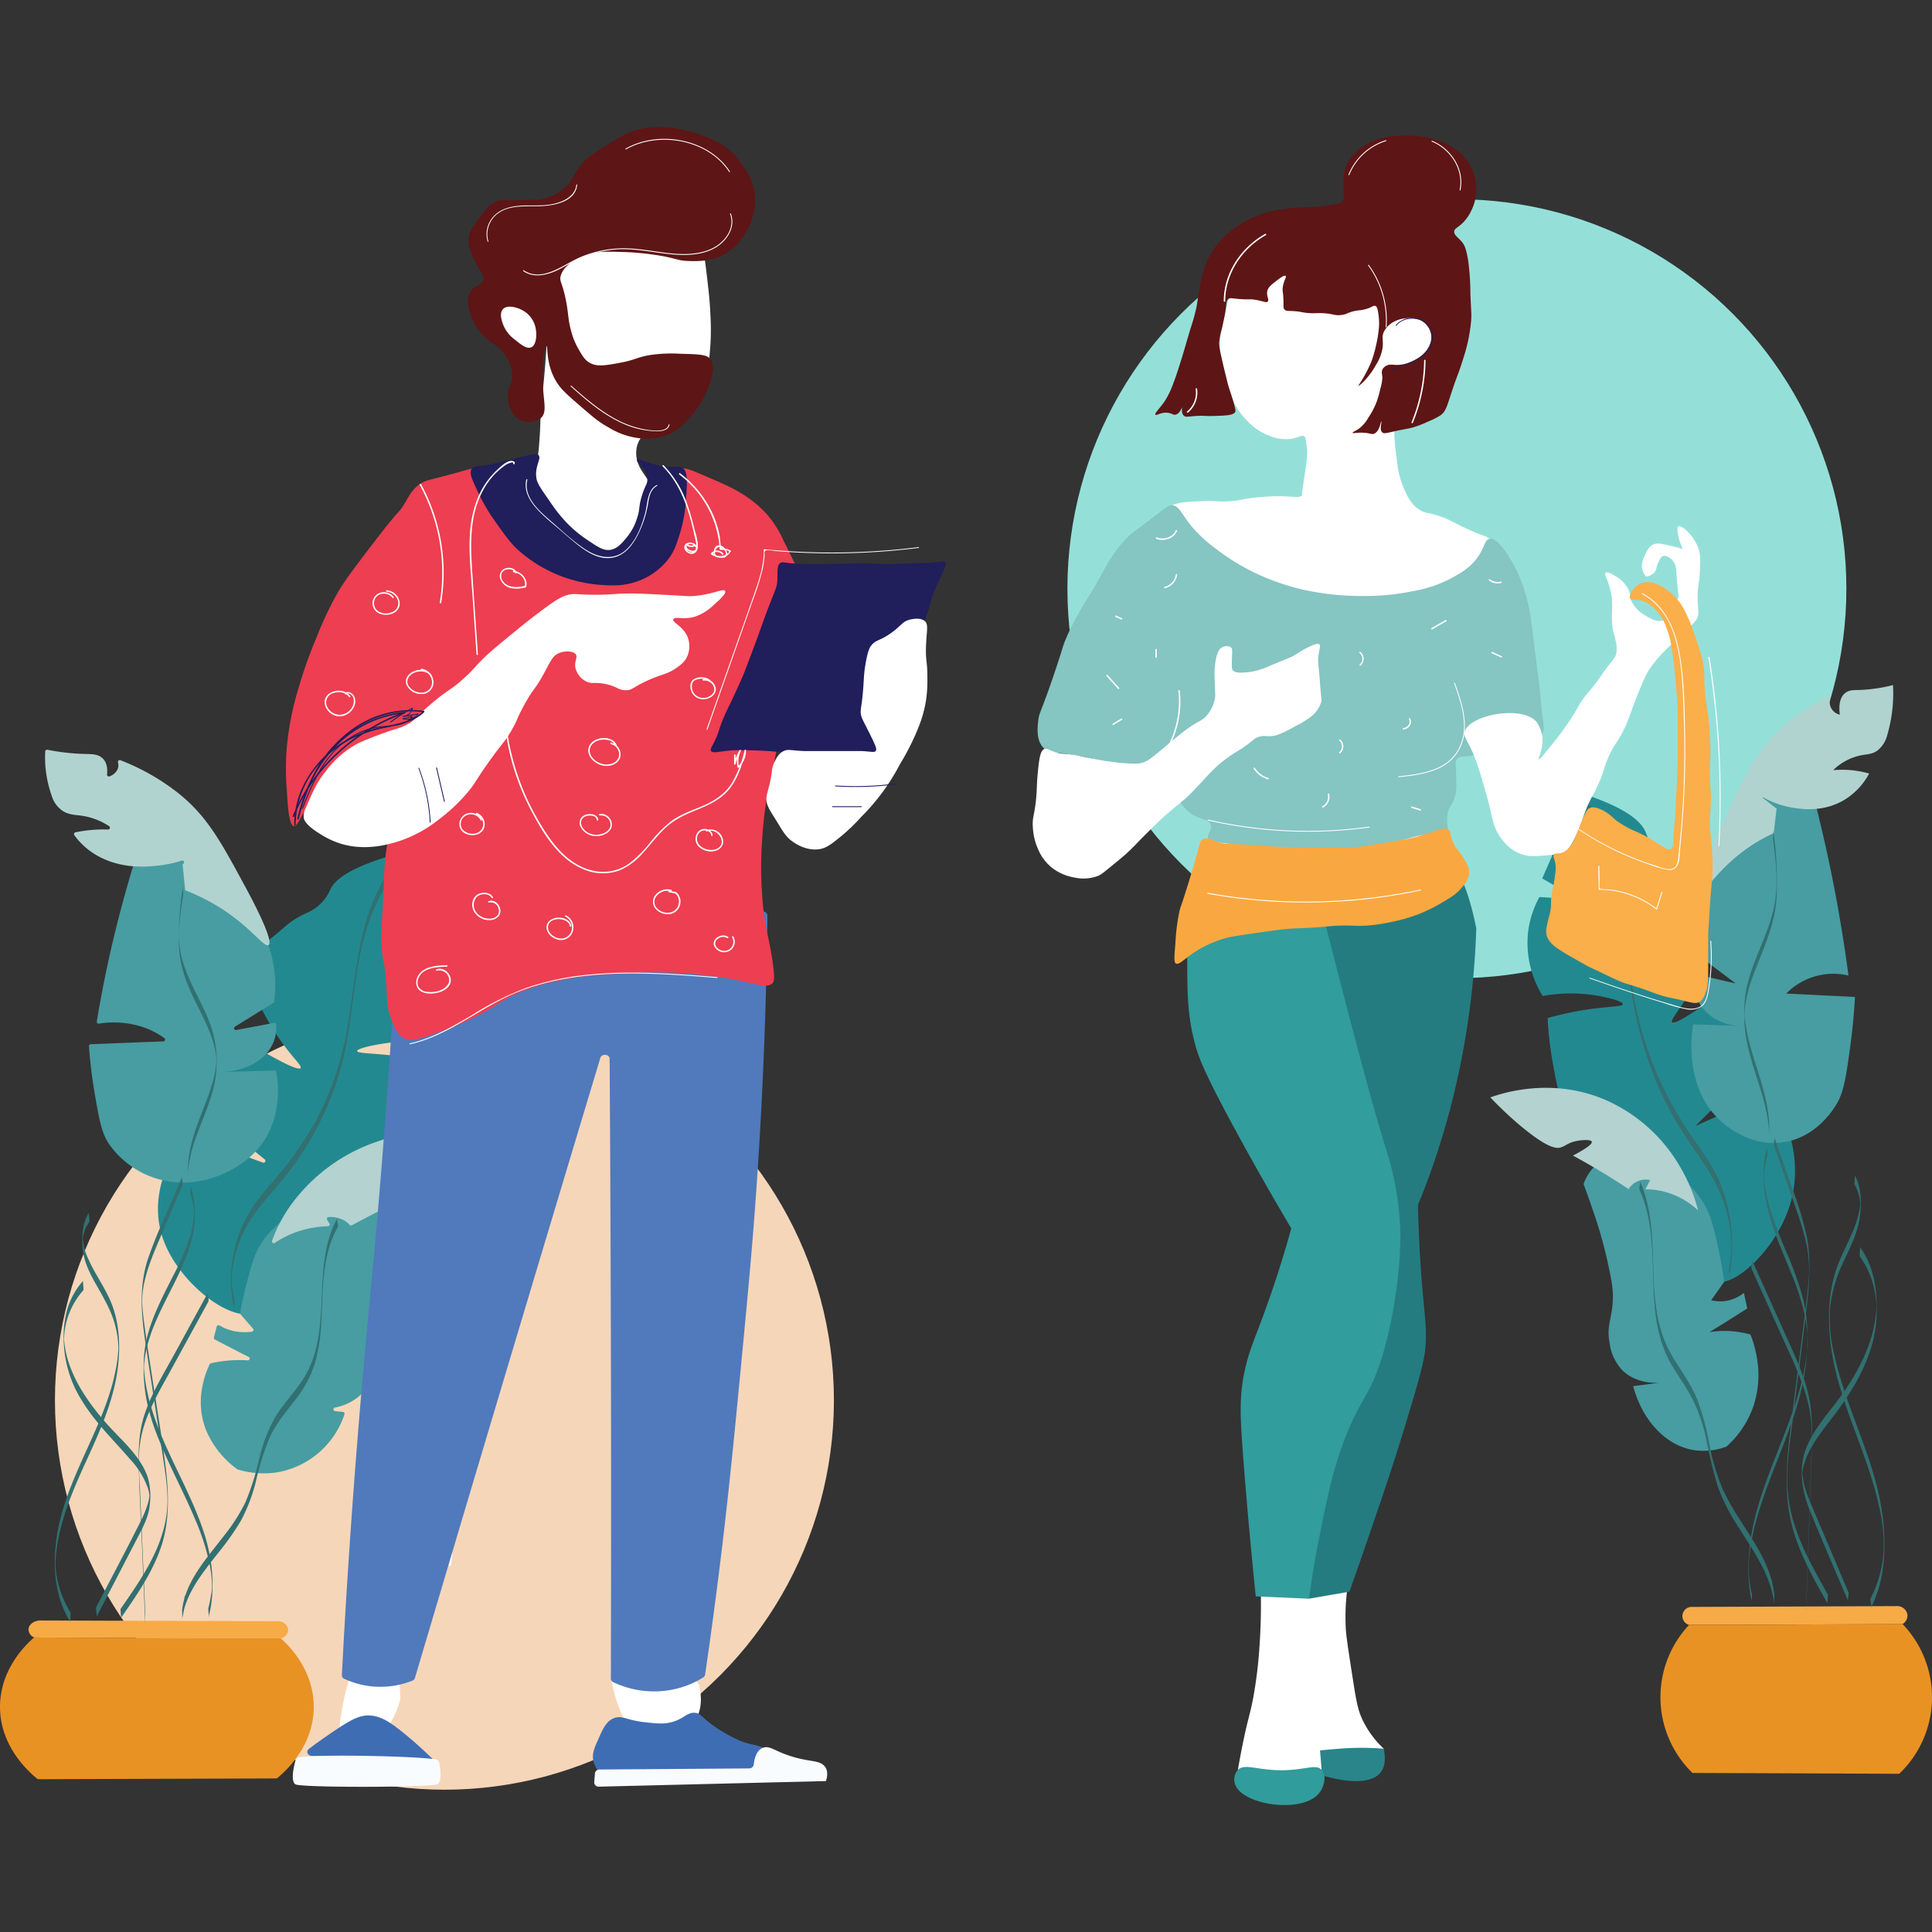 <svg xmlns="http://www.w3.org/2000/svg" id="Layer_1" data-name="Layer 1" viewBox="0 0 570 570"><rect x="0" y="0" width="570" height="570" fill="#333333" stroke="none"/><defs><style>.cls-2{fill:#f6ab47}.cls-3{fill:#e99224}.cls-4{fill:#238990}.cls-5{fill:#479da2}.cls-6{fill:#b3d2d0}.cls-7{fill:#b1d3d0}.cls-8{fill:#327071}.cls-10{fill:#fff}.cls-16{fill:#3f6db4}.cls-17{fill:#f9fcff}.cls-18{fill:#5e1515}.cls-20{fill:#201e5b}</style></defs><circle cx="429.83" cy="173.69" r="114.91" fill="#94e0d9"></circle><path class="cls-2" d="M499.05 474.09l60.81-.24a3 3 0 012.9 2.66 3 3 0 01-1.45 2.65l-63 .24a2.71 2.71 0 01.72-5.31z"></path><path class="cls-3" d="M498.33 479.4a31.15 31.15 0 001 43.67l61 .25a31.19 31.19 0 001-44.16z"></path><path class="cls-4" d="M466.07 233.88L455 259.16l10.76 6.22-11.58-.73a28.38 28.38 0 00-3.38 10.62 29.77 29.77 0 004.34 18.58 45.85 45.85 0 0113.27-.48c5 .55 10.46 2 10.38 2.89s-5.25.53-14 2.17c-3.5.66-6.33 1.4-8.2 1.93a102.74 102.74 0 001.41 12.55c1.09 6.2 1.74 9.85 3.37 13 3.63 7 9 5.77 18.82 12.79 2.4 1.72 14.51 10.71 20.27 25.58 3.28 8.46 2.06 12.52 5.07 13.75 5.81 2.37 18.67-9.4 22.68-22.92 4.65-15.67-3.76-29.64-5.79-32.82l-22.2 9.89L522 310.53l-6-15.47-10.62-.49c-5.24 3.79-11.28 7.88-12.07 7-.44-.5 1.1-2.24 3.38-5.79a82.82 82.82 0 008.21-17.13c2.21-5.85 3.29-8.83 2.41-11.1-.79-2-1.72-1.62-8-8-2.61-2.65-3.18-3.46-5.07-4.83-2.37-1.72-3.43-1.85-5.07-3.38a14.6 14.6 0 01-3.62-5.79c-1.27-3.06-5.55-7.27-19.48-11.67z"></path><path class="cls-5" d="M467.2 349.35a13.91 13.91 0 015.8-7.24c6.91-3.94 15.61.95 19.06 2.89a28 28 0 0110.37 9.65c2.45 4 3.25 7.75 4.83 15.21.74 3.48 1.17 6.39 1.42 8.33-1.27 1.81-2.55 3.61-3.83 5.42a11 11 0 004.1.24 11.23 11.23 0 005.55-2.41l1 4.58q-3.58 2.3-7.24 4.59l-3.9 2.39a28.42 28.42 0 0112.07.72 32.08 32.08 0 011.93 7 29.1 29.1 0 01-1 14 28.24 28.24 0 01-8 12.06 19.08 19.08 0 01-9.89 1c-8.25-1.48-15-8.89-17.62-18.82l7.72-1c-1.26.07-7.06.29-11.09-3.86a14.49 14.49 0 01-3.62-8c-1-5.29.93-7.07 1-13.52 0-3-.55-5.61-1.69-10.85a132.18 132.18 0 00-4.34-15c-1.02-3.03-1.96-5.6-2.63-7.38z"></path><path class="cls-6" d="M439.7 323.77a108.72 108.72 0 008.44 8c8.71 7.36 11.21 7.08 12.31 6.76 1.45-.42 2.2-1.43 4.82-1.93 1.64-.31 4.11-.45 4.35.24.16.48-.7 1.53-5.55 4.1q3.54 1.91 7.24 4.1a213.3 213.3 0 019.17 5.79 5.91 5.91 0 016.37-2.66c-.47.91-1 1.82-1.43 2.73a21.08 21.08 0 014.47.42 23.2 23.2 0 0111.1 5.79 49.06 49.06 0 00-5.55-13.27 47.45 47.45 0 00-21.72-19.31c-15.92-6.84-30.5-2.03-34.02-.76z"></path><path class="cls-5" d="M526.08 337c-9.39 1.38-16.39-4.55-17.86-5.79-12.06-10.22-8.87-28-8.68-29l14.47.49c-.63 0-7.86.1-12.06-5.79a14.12 14.12 0 01-2.41-9.66l12.54 2.9-12.08-9.09a45.38 45.38 0 011.45-17.85c2.46-8.42 6.84-13.87 14.48-23.17a170 170 0 0115.92-16.89c2.4 8.35 4.68 17.21 6.76 26.54 3 13.45 5.17 26.21 6.75 38.13a19.44 19.44 0 00-18.36 5.31l20.27 1c-.19 3.56-.58 8.74-1.44 15-1.2 8.56-1.83 12.91-3.87 16.41-.74 1.27-5.82 10.02-15.88 11.46z"></path><path class="cls-7" d="M501.47 263.21c1.13.62 4.4-5.36 11.58-11.1a49.23 49.23 0 0110.24-6.3l.86-7.22-5.55-4.34a26.21 26.21 0 0010.62 4.1c2.53.38 8.82 1.31 15-2.41a20.16 20.16 0 007.23-7.72 29.55 29.55 0 00-5.3-1 30.19 30.19 0 00-5.31 0 16.49 16.49 0 018-4.34c1.91-.39 3.43-.27 5.07-1.45a8.42 8.42 0 002.89-4.58 43.69 43.69 0 001.69-14.72 47.92 47.92 0 01-10.13 1.45c-1.56 0-3 0-4.1 1-1.83 1.55-1.67 4.61-1.45 6.28a3.85 3.85 0 01-2.41-5.8 55.4 55.4 0 00-15 9.9c-7.88 7.32-11.36 15-17.86 29.68-1.2 2.61-7.83 17.6-6.07 18.57z"></path><path class="cls-8" d="M522.7 468.52l.76 4.69c-.15-.92.1-1.93 0-2.86-.87-8-5.47-14.7-9.68-21.29a75.75 75.75 0 01-5.78-10.29 67.76 67.76 0 01-3.71-12.88 79.09 79.09 0 00-3.48-12.84c-1.71-4.29-4.42-8-6.82-11.9a37.34 37.34 0 01-4.81-12 76.48 76.48 0 01-1.33-12.9c-.36-9.39-.13-19.15-4.08-27.91.35.79-.36 2.06 0 2.86 7.13 15.8.53 34.4 8.57 49.93 2.08 4 4.92 7.6 7 11.61a51.54 51.54 0 014.24 12.81 118.4 118.4 0 003.28 13.17 54 54 0 005.34 10.74c4.59 7.46 10.25 14.78 11.23 23.77v-2.86l-.76-4.68c.15.92-.15 1.92 0 2.85zm-55.22-230.1c10.95 14.35 11.22 33.26 13.38 50.41a115.11 115.11 0 006.71 27.69 103.37 103.37 0 006.23 13.16c2.48 4.4 5.38 8.49 8.23 12.65a50 50 0 017.28 14.81 43.87 43.87 0 011.44 8 32.6 32.6 0 01-.58 8.7c-.17.92.17 1.94 0 2.86a49.37 49.37 0 00-2.7-27.73c-2.08-4.89-5.19-9.17-8.2-13.51a106.3 106.3 0 01-8.14-13.76 104.65 104.65 0 01-9.33-29.24c-1.54-9.32-2.09-18.76-3.54-28.09-1.59-10.26-4.39-20.48-10.78-28.85.15.19 0 1.18 0 1.43s-.17 1.19 0 1.43zM522 332.65c-.09-5.69-1.65-11.15-3.35-16.55-.89-2.81-1.8-5.61-2.53-8.47-.34-1.34-.65-2.7-.89-4.06-.12-.68-.22-1.36-.3-2.05a8.49 8.49 0 01-.23-2.82v-.13c0-.42.06-.83.11-1.24.08-.7.18-1.4.31-2.09a41.08 41.08 0 011.12-4.5c.88-2.86 2-5.63 3.14-8.4 2.28-5.64 4.35-11.26 4.76-17.39a105.58 105.58 0 00-1-20c.11.93-.12 1.91 0 2.85.83 6.82 1.68 13.61.13 20.39-1.31 5.72-3.91 11-5.93 16.49a46.9 46.9 0 00-2.3 8.14 40.92 40.92 0 00-.42 7.17c0 5.43 1.36 10.61 3 15.77 2 6.32 4.25 12.69 4.35 19.38v-2.51zM532.89 475l1.52-43.65c.22-6.1.54-12.4-.58-18.43-1.26-6.76-4.32-13-7.11-19.25l-9.91-22.11c.35.79-.36 2.06 0 2.86l8.09 18.05c2.58 5.76 5.42 11.49 7.41 17.5a42.78 42.78 0 012 8.89 77.38 77.38 0 01.09 11l-.69 19.95-.78 22.45v2.76z"></path><path class="cls-8" d="M539.19 470.26c-4.21-7.43-8.48-15-10.6-23.34a45.53 45.53 0 01-1.2-14.34c.32-4.76 1-9.5 1.57-14.24l3.55-28.34c1-8.14 2.09-16.59.62-24.75a96.41 96.41 0 00-4.37-14.66q-2.65-7.6-5.32-15.19c.3.84-.3 2 0 2.85q2.38 6.78 4.75 13.56c1.51 4.31 3.12 8.61 4.24 13.05a37.46 37.46 0 011 14.79c-.45 4.65-1.1 9.28-1.68 13.91-1.18 9.44-2.39 18.87-3.53 28.32-1 8.1-1.71 16.58-.29 24.68 1.68 9.6 6.56 18.23 11.3 26.61-.15-.26 0-1.12 0-1.43s.17-1.11 0-1.43z"></path><path class="cls-8" d="M516.72 469.87a35.42 35.42 0 01-.37-12.82 77.09 77.09 0 013-12.53c2.69-8.36 6.28-16.39 9.18-24.68 2.78-7.93 4.72-16 4.73-24.41a49.31 49.31 0 00-1.26-12.16 99.91 99.91 0 00-4.66-13.2 133.9 133.9 0 01-5.41-14.47 40.67 40.67 0 01-1.44-7.4c0-.36 0-.71-.08-1.06-.11-1.2-.1 1 0-.22.06-.73.11-1.45.21-2.18a26.34 26.34 0 01.8-3.73c.26-.89-.25-2 0-2.86-2.47 8.54-.66 17.72 2.35 25.86 3.41 9.19 8.21 18.1 9.32 28 .13 1.13.2 2.26.24 3.39v1.2c0 .7-.1 1.4-.17 2.1a59.05 59.05 0 01-1.06 6.61 102.3 102.3 0 01-3.9 13.12c-3.14 8.71-7 17.18-9.55 26.08-2.65 9.06-3.8 18.93-1.81 28.24-.19-.9.2-1.94 0-2.85zm28.57-.22l-9.91-23.37c-.8-1.88-1.62-3.75-2.31-5.68-.3-.87-.58-1.75-.81-2.64s-.28-2-.53-2.92c-.15-.58-.07.23-.06.34a5 5 0 01.09-.95 12.81 12.81 0 01.23-1.38 17.65 17.65 0 01.73-2.48A25.44 25.44 0 01535 426c1.84-3 4.09-5.75 6.22-8.58a87 87 0 006.14-9.19c3.52-6.15 6.06-13 6.3-20.1s-.62-14.29-4.94-20.28c.15.21 0 1.17 0 1.43s-.17 1.18 0 1.43a25.62 25.62 0 014.14 9.13 30.41 30.41 0 01.76 5.28v.46c0 .51-.06 1-.1 1.55-.08.87-.19 1.73-.32 2.59-1.16 7.2-4.5 13.87-8.49 19.89-3.85 5.8-9.15 11-11.77 17.5-2.51 6.25-1.25 13.11 1.24 19.12 3.63 8.78 7.41 17.5 11.12 26.24-.34-.8.35-2 0-2.86z"></path><path class="cls-8" d="M552 474.27c3.65-7.1 4.29-15 3.81-22.91-.53-8.64-3-17.06-5.94-25.16-3.12-8.69-6.66-17.25-8.65-26.3a45 45 0 01-1.27-14.29 41.86 41.86 0 013.85-13.17c2.1-4.54 4.5-9.05 5-14.1.41-3.9.34-8.22-1.63-11.7.15.26 0 1.12 0 1.43s-.16 1.12 0 1.43a13.93 13.93 0 011.69 5.74c.12 1.16 0-.7 0-.74a5.12 5.12 0 01-.1 1.19c0 .48-.12 1-.21 1.43a24.22 24.22 0 01-.75 3c-1.29 4.16-3.48 8-5.15 12-3 7.2-3.47 15.12-2.73 22.82 1.66 17.32 10.85 32.67 14.46 49.52a46.42 46.42 0 011.28 14.13 35.4 35.4 0 01-3.7 12.84c-.4.76.38 2.11 0 2.85z"></path><circle cx="131.12" cy="413.11" r="114.91" fill="#f6d6b9"></circle><path class="cls-2" d="M82 478.32l-70.25-.23c-1.82.1-3.22 1.22-3.34 2.51a2.64 2.64 0 001.55 2.45.59.59 0 00.26.07l72.54.22a.39.39 0 00.15 0A2.62 2.62 0 0085 480.6a3 3 0 00-3-2.28z"></path><path class="cls-3" d="M82.6 483.34a.52.52 0 01.35.14c2 1.74 10.1 9.45 9.6 21.09-.48 11.2-8.62 18.26-10.72 20a.52.52 0 01-.34.12l-70.15.23a.57.57 0 01-.33-.11c-2-1.62-10.73-9-11-20.66s7.9-19.15 9.88-20.9a.51.51 0 01.35-.13z"></path><path class="cls-4" d="M114.61 252.65l10.09 26.24-1.81.86a.54.54 0 00.26 1l10.35-.53a.55.55 0 01.48.24 23.56 23.56 0 013.73 9.79c1.12 8.34-3 14.77-4.82 17.31a.53.53 0 01-.51.21 65.09 65.09 0 00-15-.41c-5.75.52-12.08 1.89-12 2.74s6.06.5 16.16 2.06c3.78.58 6.88 1.23 9 1.72a.53.53 0 01.42.56 81.72 81.72 0 01-1.64 11.41c-1.26 5.86-2 9.32-3.9 12.32-4.19 6.65-10.44 5.46-21.75 12.1-2.76 1.62-16.76 10.13-23.41 24.19-3.79 8-2.38 11.85-5.86 13-6.71 2.24-21.56-8.89-26.2-21.68-5.2-14.36 3.76-27.2 6.45-30.73a.52.52 0 01.61-.17L77.58 343a.54.54 0 00.53-.92l-19.92-16.27 5.68-16.88 10.69-.4a.59.59 0 01.29.07c6 3.57 12.9 7.37 13.8 6.54.51-.47-1.26-2.11-3.9-5.47a73.24 73.24 0 01-9.48-16.21c-2.55-5.53-3.81-8.34-2.79-10.5.91-1.91 2-1.53 9.2-7.53 3-2.5 3.67-3.27 5.86-4.56 2.74-1.63 3.95-1.75 5.85-3.2a13.44 13.44 0 004.18-5.47c1.28-2.58 5.26-5.95 17.04-9.55z"></path><path class="cls-5" d="M118.65 360.56a.51.51 0 000-.45 13.84 13.84 0 00-6.58-6.63c-8-3.72-18 .91-22 2.74a31.05 31.05 0 00-12 9.13c-2.83 3.76-3.75 7.33-5.58 14.38-.81 3.16-1.31 5.81-1.6 7.64a.54.54 0 00.12.44l3.64 4.19a.54.54 0 01-.33.88 15 15 0 01-3.79.07 14.32 14.32 0 01-5.8-1.91.54.54 0 00-.79.34c-.28 1.07-.55 2.14-.83 3.21a.54.54 0 00.27.61l8 4.14 2 1a.53.53 0 01-.27 1 40.81 40.81 0 00-5 0 39.41 39.41 0 00-5.88.86.5.5 0 00-.36.29 25.73 25.73 0 00-2.12 6.38 22.66 22.66 0 001.12 13.24 27.17 27.17 0 009.12 11.35.46.46 0 00.17.09 26.64 26.64 0 0011.33.88 25.49 25.49 0 0020.14-17.16.55.55 0 00-.46-.71l-2.31-.23a.54.54 0 01-.07-1.06 15.77 15.77 0 007-3.2 12.71 12.71 0 004.18-7.53c1.12-5-1.08-6.69-1.12-12.78 0-2.83.64-5.31 2-10.27a108.25 108.25 0 015-14.15c1-2.76 2.04-5.11 2.8-6.78z"></path><path class="cls-6" d="M149.56 335.86a.54.54 0 01.21.93c-3.47 2.93-6.59 5.22-9 6.88-10.06 7-13 6.69-14.22 6.39-1.67-.4-2.54-1.35-5.57-1.82-1.89-.3-4.75-.43-5 .22-.17.42.67 1.31 5.3 3.39a.54.54 0 010 1 245.915 245.915 0 00-17.47 8.66.54.54 0 01-.66-.12 6.71 6.71 0 00-3.07-1.95 8.27 8.27 0 00-3.16-.36.54.54 0 00-.4.83l.67 1.05a.54.54 0 01-.44.83 30 30 0 00-4.2.39 29 29 0 00-11.49 4.53.54.54 0 01-.8-.63 42.31 42.31 0 015.88-11 52 52 0 0125.09-18.26c17.17-6 33.01-2.43 38.33-.96z"></path><path class="cls-5" d="M50.74 348.69c10.84 1.31 18.93-4.3 20.63-5.48 12.92-9 10.69-24.06 10.13-26.94a.53.53 0 00-.54-.43l-16.28.44c.73 0 9.09.1 13.94-5.47a11.53 11.53 0 002.85-8.54.54.54 0 00-.64-.48l-11.09 2.09a.54.54 0 01-.39-1l11.28-7a.54.54 0 00.25-.39 35.48 35.48 0 00-1.71-16.63c-2.84-8-7.9-13.12-16.72-21.91a180.11 180.11 0 00-17.8-15.52.55.55 0 00-.85.24c-2.68 7.69-5.23 15.84-7.55 24.41a352.93 352.93 0 00-7.69 35.31.53.53 0 00.62.61 27.67 27.67 0 0111.53.59 23.82 23.82 0 017.73 3.65.54.54 0 01-.3 1l-21.38.84a.53.53 0 00-.51.57c.23 3.34.69 8 1.63 13.6 1.38 8.09 2.11 12.21 4.46 15.52a26.71 26.71 0 0018.4 10.92z"></path><path class="cls-7" d="M79.17 278.86c-1.31.59-5.08-5.07-13.38-10.5a60 60 0 00-11.16-5.71l-.76-7.65.13-.08a.54.54 0 00-.45-1 34.53 34.53 0 01-6.43 1.4c-2.93.35-10.2 1.23-17.29-2.28a21.38 21.38 0 01-7.9-6.63.55.55 0 01.33-.85 42.78 42.78 0 015.34-.74 42 42 0 014.27-.09.54.54 0 00.3-1 20.06 20.06 0 00-7.63-3c-2.21-.36-4-.25-5.86-1.37a8 8 0 01-3.34-4.36 33.8 33.8 0 01-2-13.29.54.54 0 01.65-.51 65.4 65.4 0 0011.08 1.24c1.81.05 3.43 0 4.74.92 1.8 1.24 1.94 3.51 1.78 5.14a.53.53 0 00.72.55 4.22 4.22 0 002.24-1.81 3 3 0 00.26-2.31.54.54 0 01.72-.64 66.31 66.31 0 0116 8.88c9.1 6.93 13.12 14.16 20.62 28.07 1.4 2.53 9.05 16.7 7.02 17.62z"></path><path class="cls-8" d="M54.64 470.28l-.88 4.42v2.86c1-7.59 6.17-13.72 10.73-19.55a78.36 78.36 0 006.6-9.38 50.25 50.25 0 004.52-12.06 78.57 78.57 0 013.92-12.39c1.88-4.14 4.79-7.55 7.54-11.12a33.43 33.43 0 006-11.36 54.22 54.22 0 001.73-11.76c.53-9.43.07-19.26 4.78-27.79.41-.74-.4-2.14 0-2.86-8.28 15-.7 33.8-10.6 48.28-2.5 3.65-5.6 6.87-7.87 10.68a47.5 47.5 0 00-4.7 12.37 76 76 0 01-4 12.6 53.2 53.2 0 01-6.17 9.67c-5 6.59-11.34 13.26-12.48 21.81-.12.93.18 1.95 0 2.86l.88-4.43c.19-.92-.18-1.94 0-2.85zm63.8-217.65c-12.9 13.84-12.91 33.13-16 50.69A88.91 88.91 0 0193 330.93a95.17 95.17 0 01-8.63 13c-3.26 4.14-7 7.93-9.92 12.31a39 39 0 00-5.3 30.05c-.2-.9.2-1.95 0-2.86a32.94 32.94 0 01-.59-3.27c-.08-.66-.15-1.33-.19-2v-1.38a34.22 34.22 0 011.25-7.3A38.07 38.07 0 0176 356.94c3.09-4.08 6.64-7.79 9.72-11.89a93.77 93.77 0 007.78-12.21 88.63 88.63 0 009-26.47c1.46-8.4 2.13-16.92 3.85-25.27 2-9.44 5.47-18.47 12.13-25.61.16-.17 0-1.19 0-1.43s-.18-1.25 0-1.43zm-63 94.31c.2-11.09 7.77-20.46 8.4-31.48a32.15 32.15 0 00-2.08-14c-2.06-5.22-5-10-7-15.31a29.08 29.08 0 01-2-10.51 87.42 87.42 0 011.25-11.29c.14-.94-.14-1.93 0-2.86A92.88 92.88 0 0052.79 279c.23 6.06 2.33 11.43 5 16.81 2.48 5 5.3 10.19 6 15.86.05.37.07.75.11 1.13.14 1.35.13-1.39 0 0-.07.75-.12 1.5-.23 2.25a35.29 35.29 0 01-.91 4.2 82.5 82.5 0 01-2.76 7.84c-2.16 5.62-4.41 11.29-4.53 17.39v2.46zM42.88 476.47l-1.62-38.06a92.21 92.21 0 01-.2-10.11 33.88 33.88 0 011.89-9c2-5.63 5.17-10.83 8-16.06l10.47-19.13c.4-.74-.4-2.13 0-2.85l-10.08 18.45c-3.19 5.83-6.8 11.64-8.83 18-1.76 5.54-1.7 11.4-1.52 17.16.22 6.87.58 13.75.87 20.62l1 23.72v-2.75z"></path><path class="cls-8" d="M35.59 477.48c4.69-6.77 9.54-13.7 12.1-21.61 2.4-7.43 2.1-15.61 1.15-23.27-1.14-9.12-2.72-18.21-4.1-27.3-.68-4.46-1.39-8.92-2-13.38-.34-2.38-.64-4.77-.77-7.17a24.82 24.82 0 01.68-6.7c1.06-4.81 3.12-9.34 5-13.85q3.06-7.17 6.13-14.33c.34-.81-.35-2.06 0-2.86l-5.45 12.74A125.79 125.79 0 0043.46 372c-2.37 7.61-1.81 15.7-.65 23.47 1.35 9.12 2.77 18.22 4.16 27.33.68 4.45 1.43 8.89 2 13.36.59 5 .74 8.93-.43 13.91-2.13 9.1-7.68 17-12.91 24.53-.16.24 0 1.14 0 1.43s.18 1.19 0 1.43z"></path><path class="cls-8" d="M61.55 477.11c2-7.7 1.26-16.19-1-23.72-2.6-8.53-6.85-16.44-10.58-24.51s-6.84-16.13-7.49-25c-.07-1-.1.62 0 0v-.81c0-.59.09-1.17.16-1.75a31.88 31.88 0 01.58-3.36 44.23 44.23 0 012.21-6.83c1.81-4.48 4.11-8.74 6.24-13.07 2.3-4.64 4.53-9.47 5.39-14.61a28.45 28.45 0 00-.87-13.78c.3.84-.3 2 0 2.85a20.79 20.79 0 01.85 3.09c.1.51.18 1 .23 1.54s.07.76.1 1.14c.09 1.1.11-1.33 0-.54a44.71 44.71 0 01-1.18 6.58 76.14 76.14 0 01-5.37 12.58c-3.92 7.82-8.18 15.75-8.41 24.7a51.49 51.49 0 00.78 11.23 65.87 65.87 0 003.68 11.88c3.17 7.91 7.27 15.4 10.58 23.25A69.81 69.81 0 0161.74 461c.24 1.17.44 2.34.59 3.52.06.54.12 1.07.16 1.6l.06.92c0 .27.21 1.2 0 .13a12.5 12.5 0 01-.3 3.49 30.77 30.77 0 01-.73 3.56c-.23.89.23 2 0 2.86zm-33.01-.21l11.67-22.52c1.74-3.35 3.7-6.82 4-10.65a19.6 19.6 0 00-.66-8c-2.26-6.55-8.28-11.27-12.67-16.37-4.7-5.46-9-11.6-11-18.62a28.23 28.23 0 01-1-5.77v-.57c-.07-.77-.08 1.25 0 .48.06-.55.06-1.1.13-1.65a25.57 25.57 0 01.44-2.62 22.66 22.66 0 015.12-9.93c.16-.18 0-1.18 0-1.42s-.17-1.25 0-1.43a22.28 22.28 0 00-4.78 8.64 30.62 30.62 0 00-1 8.74 34.73 34.73 0 005.65 18.45c3.92 6.31 9.21 11.34 14 16.93a24 24 0 015.27 8.71 11.71 11.71 0 01.42 2.2c-.06-.78-.08.17-.13.48-.09.5-.2 1-.34 1.49a29.87 29.87 0 01-2.18 5.38c-4.22 8.47-8.7 16.82-13.06 25.23-.39.76.39 2.11 0 2.85z"></path><path class="cls-8" d="M20.81 475.71a28.8 28.8 0 01-4.09-10.78c-.17-1-.28-2.07-.35-3.11v-.65c0-.65.05-1.31.11-2a49.19 49.19 0 01.83-5.68c1.64-8 4.94-15.46 8.3-22.82 3.57-7.81 7.16-15.79 8.71-24.28 1.3-7.16 1.27-15.19-1.49-22-1.79-4.42-4.67-8.28-6.62-12.62a23.35 23.35 0 01-1.21-3.01c-.29-1-.34-2.09-.61-3.09-.16-.59 0 .58-.05.67a9.8 9.8 0 00.14-1.29 9.61 9.61 0 01.35-1.5 10.65 10.65 0 011.49-3c.16-.23 0-1.13 0-1.42s-.18-1.19 0-1.43c-2 2.95-2.13 6.33-2 9.8.16 4.21 2.06 8 4.1 11.59 2.23 3.92 4.52 7.75 5.62 12.17a28.68 28.68 0 01.89 6.43 43 43 0 01-.81 6.52c-3.4 17.39-15 32-17.45 49.71-1.16 8.41-.5 17.32 4.1 24.65-.15-.23 0-1.14 0-1.43s.16-1.14 0-1.43z"></path><path class="cls-10" d="M397.39 462.34c1.83.8-.85 5.9-.37 17.63.1 2.58.82 7.14 2.24 16.25 1 6.36 1.5 8.78 3 11.75a28.35 28.35 0 006 7.95 21.13 21.13 0 01-8.6 3.81 22.84 22.84 0 01-15-2.42c-3.94-8.54-8.87-23.47-2.62-38 4.18-9.74 12.81-18.1 15.35-16.97z"></path><path d="M395.15 515.92a82.82 82.82 0 0113.09 0c.92 4.36-.3 6.36-1.12 7.27-5.58 6.13-26.17-1.64-25.82-4.5.21-1.69 7.7-2.27 13.85-2.77z" fill="#29858a"></path><path class="cls-10" d="M372 471.05c0 .61.06 3.26-.05 7.19-.1 3.72-.3 6.57-.37 7.61a130.47 130.47 0 01-1.87 15.21c-1 5.14-1.44 5.58-3 13.14-.69 3.36-1.18 6.13-1.49 7.95a29 29 0 0024.69 0c-.22-2.95-.59-7.38-1.12-12.79-.8-8-1.2-10.33-1.5-14.87-.47-7.19-.07-10.81 0-16.25a135.77 135.77 0 00-2.24-25.93c-10.6 9.3-13.05 15.07-13.05 18.74z"></path><path d="M435.55 273.91a239.44 239.44 0 01-3.74 35.27 232.24 232.24 0 01-9.73 36.64c-1.43 4-2.75 7.3-3.74 9.68.08 3.87.27 9.9.75 17.29.94 14.42 1.92 17.37 1.5 24.2-.29 4.58-2.19 10.95-6 23.51-1.56 5.17-4 13.07-9.73 29.74-2.74 8-5.08 14.68-6.73 19.36l-12 2.07a98.07 98.07 0 01-3.74-20.05c-1.23-15.22 1.54-25.91 4.49-40.11 4.75-22.92 7.12-34.38 7.48-44.94.87-25.72-7.59-27.86-8.23-55.32-.31-13-1.09-46.18 15-51.86 12.36-4.39 26.87-23.23 34.42 14.52z" fill="#247c80"></path><path d="M354 255.24c-3.66 2.5-3.74 10-3.74 24.89 0 12.74 0 19.11 2.25 27.66 1.05 4 2.6 8.54 13.46 28.35 3.75 6.84 8.78 15.8 15 26.28-1.38 5-3.57 12.45-6.73 21.43-3.69 10.46-5.32 13.39-6.74 19.37-2 8.37-1.63 14.67-.75 26.27 1.18 15.42 2.48 29.33 3.74 41.49l15.72.69c.59-4.39 1.52-10.59 3-18 2.46-12.36 4-19.88 7.48-29 4.87-12.64 7.55-12.67 11.23-24.89a123.61 123.61 0 003.74-17.29 117.91 117.91 0 001.5-18 87.83 87.83 0 00-4.49-26.27c-4.64-15.18-10.8-38.68-18.71-69.84-15.05-11.52-29.52-17.53-35.96-13.14z" fill="#319d9c"></path><path d="M365.22 522.15c1.85-1.81 5-.18 11.22.09 8.17.34 11.61-2.07 13.47-.09 1.49 1.59.9 4.9-.75 6.91-5 6.08-22.34 3.54-24.69-2.42a4.29 4.29 0 01.75-4.49z" fill="#309c9b"></path><path class="cls-10" d="M117.51 488.75l.63 12.46c-3.31 13-13.46 16.28-16.79 12-1.84-2.4-.89-6.22-.74-6.79 1.72-13.25 7-22.51 10.94-23.28 2.32-.49 4.45 1.92 5.96 5.61zm79.64-3.28l9 11.44c3.6 13.17-9 19.35-16.65 16.34a9.23 9.23 0 01-5.46-6.11c-6.05-12.9-4.42-23.17.84-25.11 3.04-1.14 7.64.47 12.27 3.44zm-63.68-27.2l-.39 3.74-13.91-.31a1 1 0 01.78-1l12-3.48a1.11 1.11 0 011.52 1.05z"></path><path d="M225.05 268.9a1.31 1.31 0 011.37 1.22c-.36 30.55-1.64 56.29-2.93 75.83-1.38 20.87-2.88 36.43-5.88 67.53-2.2 22.81-3.78 36.82-5.46 50.23-1.55 12.36-3 22.76-4.13 30.39a1.18 1.18 0 01-.56.81 27.19 27.19 0 01-13.8 4.09 27.79 27.79 0 01-12.72-2.7 1.17 1.17 0 01-.72-1.05q.14-50.89 0-101.79-.1-40.53-.36-81.06c0-1.4-2.34-1.65-2.74-.29q-15.52 51.52-30.93 103.07-11.92 39.94-23.78 79.89a1.21 1.21 0 01-.73.77 25.22 25.22 0 01-10.35 1.8 24.85 24.85 0 01-9.75-2.34 1.15 1.15 0 01-.72-1.09c1-19.24 2.75-48.45 5.85-84.46 1.77-20.66 2.83-30 4.62-50.56 1.86-21.5 4.27-52.52 6.24-90.79a1.32 1.32 0 011.41-1.15z" fill="#507abc"></path><path class="cls-16" d="M127.71 519s-3.85-3.72-6.3-5.77c-5.14-4.31-8.4-7-12.6-7.13-3.48-.07-6.8 2.21-13.45 6.79-1.61 1.11-3 2.16-4.24 3.1-.93.72-.36 2 .9 2.08z"></path><path class="cls-17" d="M128.46 519.05a1.24 1.24 0 011.07.91c.55 2.31.77 5.92-.55 6.45-2.08.89-36.25 1.05-41.35.16a1.22 1.22 0 01-.86-.51c-.85-1.49-.08-4.94.43-6.73a1.3 1.3 0 011.13-.88c6.97-.97 34.67-.28 40.13.6z"></path><path class="cls-16" d="M225.17 515.62c-2.8-1.14-3.83-.71-7.56-2.37a44 44 0 01-8-4.75c-2.8-2.17-3-3-4.5-3.16-2.48-.27-3.3 1.88-7.26 2.82-2.19.52-4 .33-7.15 0-5.95-.62-6.92-2.07-9.24-1.36-2.49.76-3.53 3.08-5 6.45-1.12 2.49-2 4.4-1.26 6.79a9 9 0 003.39 4.47 1.43 1.43 0 00.91.26l52.16-1.28a1.21 1.21 0 001.12-1.88 17.9 17.9 0 00-7.61-5.99z"></path><path class="cls-17" d="M225.17 515.62c2.2-.75 3.73 1.46 10.08 3.06 4.41 1.11 6.64.79 8 2.37 1.15 1.35.85 3.13.42 4.42l-66.93 1.65a1.29 1.29 0 01-1.43-1.28l.22-2.67a1.32 1.32 0 011.37-1.11l44.09-.32a1.34 1.34 0 001.37-1.1c.43-3.54 1.73-4.64 2.81-5.02z"></path><path class="cls-10" d="M423.34 232c3.22 2.15 1.85 7.79 4.66 18.65 1.09 4.18 1.63 6.27 1.7 6.47.94 2.77 1.42 3.3 1.06 4-1.08 2.14-7.37.9-14 .95-6.91.06-6.52 1.45-19.08 3.62a114.38 114.38 0 01-25.86 1.71c-10.46-.55-13.27-2.31-14.2-4.18-.46-.94-.45-2.85-.42-6.67 0-2.74.16-4.78.21-5.52.74-10.85-.08-11.39.85-12.37 3.53-3.75 14.28 5.26 28.83 5.14 19.05-.18 30.21-15.87 36.25-11.8zm-39.21-85.87c-.64.82-2.22.39-5.73.29a59.93 59.93 0 00-7 .28c-4.44.35-4.43.85-8.27 1.15s-3.81-.18-8.26 0-6.84.27-9 1.22c-3.1 1.35-6.12 4.19-6.87 7.34-1.34 5.63 4.89 11 8.9 14.28 16.48 13.69 38 15.33 39.43 15.42 17.06 1.09 19.87-4.7 35.61-1.72 3.24.62 7.78 1.75 12.08-.28 6.73-3.19 7.8-11.75 7.95-13.14.19-1.83.9-8.57-3.5-12-1.25-1-1.34-.46-7.63-3.42-3.71-1.75-3.92-2.05-6-2.86-4.35-1.66-5-1-7-2.28-2.59-1.63-3.64-4-4.76-6.57a26.49 26.49 0 01-1.91-7.71c-.64-4.71-1-7.73-.64-11.13.93-7.82 5.7-14.25 8.9-18.56 3.39-4.56 5.66-6.32 5.09-9.14-.71-3.21-4.52-5.3-6.42-6.3a26.86 26.86 0 00-10.17-2.86c-12.18-1.43-12.16-5.57-25.44-7.71-3.43-.55-16.27-2.62-19.39 2a47.66 47.66 0 00-1.59 5.71c-.87 3.41-1.31 5.11-1.59 6.57-.7 3.61-1.07 5.47-1 8a51.11 51.11 0 001.59 7.71c1 4.17 1.55 6.29 2.23 7.71a22.16 22.16 0 004.77 6.57 16.74 16.74 0 006.36 4 12.3 12.3 0 006.06.78c2.13-.34 3.18-1.24 3.79-.78s.42.49.85 3.42-.85 8.09-1.48 14M207.47 74.68c.4.88.69 3.38 1.27 8.37.34 2.91.69 5.92.85 9.9a69.2 69.2 0 010 8.76c-.4 5.29-.68 9-3 13.32-1.81 3.41-4.1 7.71-8.9 9.52-2.46.93-4.82.91-7.21 3a8.74 8.74 0 00-2.48 3.85 8.63 8.63 0 00.42 5.71c.35.94.74 1.6 2.55 4.19 3.49 5 3.49 4.58 3.81 5.33 1.75 4.08-1.4 8.73-3 11a16 16 0 01-8.06 6.85 15.71 15.71 0 01-7.63.76c-1.68-.26-3.7-.9-12.72-8.75-4.68-4.08-6.3-5.81-7.63-8.38-.94-1.82-2.06-4.08-1.27-6.47.67-2 2.05-2.16 3.39-4.57.63-1.13.93-2.19 1.27-6.85.31-4.13.25-5.65.43-8.76s.35-3.66.85-8.75c0 0 .47-4.9.84-10.66 1-16-2.12-17.66.43-24.37.64-1.69 3.57-9.4 11.87-12.94s16.53-.68 20.77.76c3.81 1.33 10.68 3.67 13.15 9.18z"></path><path class="cls-18" d="M165.5 81.15c-.67 2 .58 2.11 1.7 8.75.58 3.46.42 4.5 1.27 7.62a21.18 21.18 0 002.12 5.33c1.24 2.15 1.94 3.37 3.39 4.19 2.16 1.22 4.61.79 8.9 0 4.74-.88 4.87-1.63 8.91-2.29a43.37 43.37 0 018.9-.38c5 .13 7.49.2 8.57 1.26 2.32 2.32.34 7.09-.94 10.16a25.42 25.42 0 01-5.09 7.62c-1.9 2.07-3.18 3.46-5.51 4.56a16.94 16.94 0 01-8.72 1.36 22.4 22.4 0 01-9.51-3.26c-2.72-1.49-4.36-2.89-7.63-5.71-4.17-3.59-6.25-5.38-7.63-7.61-3.33-5.38-2.49-10.68-3-10.66s-1.53 5.59-1 12.61c.32 4.55 1.1 7.14-.74 8.72a5.93 5.93 0 01-5.42.75c-3.71-1.27-4.18-6-4.24-6.86-.25-3.32 1.57-3.87 1.27-7.23a11.93 11.93 0 00-3-6.47c-2-2.41-3.05-2-5.51-4.57a16.08 16.08 0 01-3.82-6.47c-.6-2.09-1.28-4.45 0-6.47s3.28-1.75 3.82-3.43c.49-1.51-.94-2.28-2.54-5.71-1.07-2.28-2.15-4.58-1.7-7.23.3-1.75 1.19-2.94 3-5.33 2-2.76 3.09-4.16 5.09-5 1-.39 1.38-.31 6.78-.38 5.67-.07 6.38-.17 7.21-.38a14.91 14.91 0 005.93-3c2.64-2.18 2.5-3.64 4.64-6.47 1.93-2.48 3.94-3.75 7.63-6.09 4.21-2.66 7.25-4.58 11.87-5.33a29 29 0 0110.18.38 39.48 39.48 0 017.63 2.28 24.37 24.37 0 016.36 3.43 20.53 20.53 0 014.66 5.33 18.8 18.8 0 013 6.09 16.27 16.27 0 010 7.62 19 19 0 01-3 6.85 16.24 16.24 0 01-5.09 5c-4.11 2.44-8.52 2.36-11 2.28-3.82-.12-3.7-.94-10.6-1.9a78.67 78.67 0 00-8.9-.76c-4.43-.13-6.65-.2-8.9.38-.96.19-7.84 1.95-9.34 6.42z"></path><path d="M195.6 142.44c2.16-2.9 4.08-4 5.94-4.19 1-.09 1.7.1 7.63 2.67 3.15 1.36 4.75 2.05 5.93 2.66a41.23 41.23 0 016.36 3.81 32.19 32.19 0 014.66 4.19 31.46 31.46 0 015.09 8c2.88 5.8 4.32 8.7 5.09 11.42 1.91 6.79 1.34 12.35.85 17.13a71.53 71.53 0 01-2.55 12.57c-1.69 6.07-2.78 7.48-4.24 13.7-.68 2.92-.38 2.35-1.69 9.14-1.47 7.6-1.85 8.34-2.55 12.56a115.93 115.93 0 00-1.27 11.8 110.76 110.76 0 000 16 77.87 77.87 0 001.27 10.28c.44 2.16 1.08 4.77 1.7 8.75.92 6 .53 6.76 0 7.24-1.56 1.41-4.51.16-11-1.14a143.07 143.07 0 00-15.26-1.91 115.67 115.67 0 00-15.26 0c-8.44.35-14.15.59-21.63 2.29a58.67 58.67 0 00-13.14 4.18c-4.58 2.17-4.88 3.18-11.44 6.48a88.41 88.41 0 01-11 4.56c-6.61 2.41-8.09 2.38-9.32 1.91-2.7-1-3.69-4-4.67-6.85-1.18-3.53-.76-5.19-1.27-11s-1-5.06-1.27-9.52c-.22-3.5 0-5 .43-12.95.37-7.32.21-6.9.42-9.89.71-10.19 2.29-11.51 3-19.42.49-5.8 1.5-17.6-3.39-19.41-2.76-1-6.6 1.42-9.76 3.42a27.42 27.42 0 00-7.2 6.85c-1.77 2.42-1.84 3.35-5.94 11-2.22 4.18-2.79 5-3.39 4.95-1.5-.17-1.84-5.93-2.12-10.66a78.21 78.21 0 010-12.56 88.72 88.72 0 013.82-18.65 130 130 0 015.08-14.09 100.21 100.21 0 016.36-13.32c1.87-3.18 4.64-6.82 10.18-14.09 8.45-11.09 7.47-8.66 9.32-11.8 1.45-2.44 2.41-4.53 5.09-6.09 1.31-.76 2-.79 7.63-2.28 6.11-1.62 5.91-1.74 7.21-1.91.37-.05 6.34-.76 10.6 1.53 6.41 3.44 2.83 10.41 9.75 19a24.59 24.59 0 0011.87 8.37c1.79.57 10.9 3.46 16.11-.38 6.19-4.61.52-14.34 7.97-24.35z" fill="#ee3e51"></path><path class="cls-10" d="M96 227.71c-2.48 3-3.63 5.71-5.94 11a4.48 4.48 0 00-.42 2.67c.1.51.51 2 4.66 4.57a25.33 25.33 0 006.36 3c7.41 2.24 14.38.05 17-.76a38 38 0 0011.87-6.47 50.76 50.76 0 008.48-8c2.45-2.92 2-3.05 6.36-9.14 4-5.61 4.48-5.59 6.35-8.76 2.11-3.55 1.63-3.74 4.24-8.37s2.66-3.67 5.09-8 2.84-6 5.09-6.85c1.61-.6 3.85-.58 4.66.38s-.49 2.05 0 4.19a6.07 6.07 0 003 3.81c1.68.91 2.44.21 5.51.76 3.69.66 4 1.92 6.36 1.9 1.87 0 2-.82 5.93-2.66 4.7-2.22 6.3-1.92 9.33-4.19a8.59 8.59 0 002.59-2.64 7.55 7.55 0 00.38-6.12c-1.31-3.33-4.69-4.39-4.24-5.33s2.91.26 6.36-.76a14.55 14.55 0 005.51-3.42c1.12-1 3.95-3.39 3.39-4.19s-3.67 1.08-9.33 1.52c-1.61.13-1.61 0-8.9-.38-4.88-.25-7.32-.38-9.32-.38-5.06 0-5.2.37-10.6.38-6.06 0-6-.47-8.06 0-2.43.56-4.76 2.28-9.32 5.71-2.42 1.81-4.19 3.27-7.64 6.09s-5 4.11-6.35 5.33c-4.34 3.92-4.07 4.41-7.63 7.61-4 3.6-4.31 3-9.33 7.24s-4.83 5.07-7.63 6.47c-2.33 1.16-3.17 1-9 3.24a56.62 56.62 0 00-5.24 2.18 28.54 28.54 0 00-9.57 8.37zm52.55-136.66c-1.47 1.24-.39 4 0 5a10.08 10.08 0 003.39 4.18c1.65 1.35 3.35 2.73 4.66 2.29 1.66-.56 1.84-3.73 1.43-5.69a7.61 7.61 0 00-4-5.35c-1.26-.69-4.09-1.62-5.48-.43z"></path><path class="cls-20" d="M230.36 166c-1.36.73-.82 2.91-1.06 5.71-.14 1.66-.4 1.77-3 8.57-1.41 3.73-.7 2-3.39 9.33-2 5.33-3 8-3.61 9.51-.72 1.68-2.21 5-4 8.76a55.13 55.13 0 00-2.54 5.71c-.7 1.89-.62 2.07-1.27 3.62-1.25 3-2.14 3.78-1.7 4.37.57.76 2.47.1 6.15-.19 1.25-.1 3-.06 6.36 0a109 109 0 0111.87.95c16.37 2.08 24.56 3.12 27.34 0 1.55-1.73 0-2.61.21-10.46.19-6.28.37-11.91 3.82-17.33 1.78-2.79 3-3.2 5.09-7a45.7 45.7 0 003.39-7.8 41.91 41.91 0 011.69-5.52c.37-.86.78-1.7 1.91-4.19 1.4-3.08 1.66-3.77 1.27-4.19s-1.5-.1-4.24.19c-.26 0-.22 0-5.72.19-6 .19-5.73.19-6.15.19-3.62.05-3.75-.14-7.84-.19-1.74 0-1.42 0-11.66.19-1.32 0-2.75.05-4.66 0-2.26 0-3.39-.08-4.66-.19-2.68-.23-3.02-.5-3.6-.23z"></path><path d="M345.85 149.07c2.22.22 2.71 2.73 6.17 6.77a41.34 41.34 0 007 6.28 63 63 0 0011.76 7.14 69.14 69.14 0 0014.31 4.85 79.78 79.78 0 0017.81 1.72 68.26 68.26 0 0014-1.43 37.8 37.8 0 0011.1-3.71c2.69-1.46 5.68-3.09 7.95-6.28 2.16-3 2-5.16 3.5-5.43 2.26-.41 5.06 4.16 6.36 6.28s4.07 7.11 5.72 16.28c.17 1 0 0 1.27 10 .44 3.33.83 6.67 1.28 10 .41 3.14.54 6.29.95 9.43.45 3.43.75 4.86-.32 6s-2.14.78-6 1.72c-2 .47-1.24.44-6.36 2a70.43 70.43 0 01-8.26 2.29c-2.39.29-3.35.08-4.14.85s-.4 1.89-.32 5.14.14 4.85-.63 6.86-1.56 2.25-1.91 4.28a11.89 11.89 0 000 3.71c.35 1.86 1 2.35.64 2.86-.66.94-3.31-.24-7-.29-2.68 0-3.07.57-9.22 2-.75.17-4.43 1-8.9 1.71a104.64 104.64 0 01-10.81 1.14c-3.15.16-2.67 0-9.54 0-9.1 0-9.86.37-12.72-.28-3.25-.74-3.43-1.42-7-2-3.35-.54-5.36-.29-6-1.43-.79-1.31 1.32-2.61.63-4.28s-3-1.36-5.72-3.14a12.07 12.07 0 01-3.82-4.57c-3.41-5.81-1.45-9.45-4.13-10.85-1.53-.8-2.33.3-7.31.57a45 45 0 01-8.9-.57c-5.13-.64-5-1.11-10.81-2s-6.91-.55-8.27-1.71c-2.55-2.18-2.14-6.12-1.91-8.28s.64-2.38 2.86-8.57c1-2.78 1.74-5 2.55-7.42 1.91-5.75 1.72-5.66 2.54-7.71a66.44 66.44 0 014.13-8.28c2-3.63 2.15-3.45 4.77-8 2.85-4.95 2.92-5.56 4.77-8.28a36.19 36.19 0 014.77-6c1.24-1.23 1.5-1.29 7-5.42 4.6-3.55 5.12-4.02 6.16-3.95z" fill="#85c5c2"></path><path class="cls-10" d="M358.37 206.38c.29-1.22.1-1.39 0-6a24.6 24.6 0 01.32-5.71c.53-2.69 1.25-3.38 1.91-3.71a2.63 2.63 0 012.54 0c.51.41.4 1 .32 3.43-.09 2.76 0 3.12.32 3.42.72.76 2.09.68 3.81.57a19.06 19.06 0 005.09-1.14c1.1-.38 1.08-.44 4.14-1.71 3.35-1.4 3.19-1.25 4.13-1.72 2.08-1 2.28-1.51 4.45-2.56 2-1 3.21-1.57 3.82-1.15s-.28 1.8-.32 4.86c0 .56 0 .32.32 3.71.19 2.31.16 2.18.31 4 .33 3.83.43 3.75.32 4.28a8.68 8.68 0 01-3.18 4.57 28.33 28.33 0 01-4.77 2.85 27.51 27.51 0 01-5.4 2.57c-2.83.68-3.28-.26-5.41.57-1.45.57-1.32 1-4.45 3.14-1.56 1-1.61.95-3.18 2a45.66 45.66 0 00-4.13 3.14 61.76 61.76 0 00-4.45 4.57c-2.15 2.28-3.22 3.41-3.82 4-2.32 2.27-3.06 2.58-6 5.14-2.42 2.07-4.07 3.7-6.68 6.28-3.3 3.27-3.56 3.75-6 6-1.27 1.15-2.44 2.09-4.77 4-2.59 2.12-3 2.35-3.49 2.57a12.21 12.21 0 01-7 .57 14.87 14.87 0 01-6.68-2.85 13.77 13.77 0 01-4.13-5.43 18.12 18.12 0 01-1.59-6.56c-.2-3.14.48-3.45.95-8.28.33-3.33.13-4.48.64-9.14.41-3.73.79-5.37 1.91-5.71.85-.26 1.33.47 3.62 1.11 1.62.45 1.91.23 4.65.6 1.9.26 1.85.38 5.8 1.13 2 .38 3.24.61 5 .87a49.54 49.54 0 006.67.62 13.57 13.57 0 002.23-.05c1.84-.3 3-1.19 5.4-3.14s2.85-2.39 4.45-3.71c2.15-1.76 3.22-2.64 4.77-3.71 3.24-2.24 3.78-2 5.09-3.43a10.47 10.47 0 002.47-4.86zm73.77 9.42c-.6 1.85 1.21 2.44 3.81 10 .64 1.86 1.12 3.51 1.91 6.28.86 3 1.35 4.71 1.91 7.14a34.82 34.82 0 001 4 14.54 14.54 0 003.18 5.42 11.88 11.88 0 005.09 3.43c2.16.71 3.94.56 7 .29s4.47-.4 5.73-1.15c.57-.34 1.79-1.19 4.13-6.85 1.29-3.11 1.09-3.27 2.23-6 1.42-3.42 2-3.78 3.49-7.14 1.76-3.91 1.35-4.21 2.87-7.71 1.87-4.34 2.55-4 4.76-8.57 1.42-2.9 1-2.73 4.14-10.56 1.86-4.64 2.4-5.67 3.18-6.85a38.14 38.14 0 015.08-6c1.28-1.3 1.53-1.43 5.09-4.85 3.38-3.24 3.59-3.54 3.82-4 1-2 .16-2.76.31-7.42.11-3.2.51-3.2.64-6.86.11-3.15.17-4.73-.32-6.28-1.28-4.13-5.1-7.29-6-6.85-.58.27-.2 2 .11 3.43.4 1.82.84 2.11 1.16 3.71a21.51 21.51 0 01.11 3.9 47 47 0 01-.21 4.76 18.65 18.65 0 01-.64 3.81 22 22 0 01-2.33 4.56c-1.94 3.27-2.44 3.51-2.76 3.62-1.75.62-3.8-.62-5.29-1.52a9.91 9.91 0 01-3.82-3.81c-1-1.87-.21-2.27-1.27-4.19a9.59 9.59 0 00-3.39-3.42c-.45-.28-2.58-1.63-3.18-1.15-.43.35.29 1.31 1.06 3.81a22.3 22.3 0 01.84 3.81 41.35 41.35 0 010 4.76 25.72 25.72 0 00.22 4.18c.27 1.57.53 1.67.84 3.43a9.16 9.16 0 01.22 3.81c-.26 1.14-.77 1.6-2.33 3.61-2 2.55-1.27 1.92-3.61 5-2.45 3.19-2.48 2.89-3.81 4.76-1.56 2.19-1.34 2.34-3.4 5.52-1.66 2.59-3.09 4.48-4 5.71-.26.34-1.3 1.62-3.39 4.19-1.5 1.84-2.11 2.57-2.34 2.47s.85-2.08 1.06-4.56a9.53 9.53 0 00-1.69-6.48c-4.3-4.99-19.62-2.15-21.21 2.81z"></path><path class="cls-10" d="M485.66 170.12a4.06 4.06 0 002.54-1.34c.61-.77.36-1.33 1.06-2.85.48-1 .8-1.72 1.49-1.9 1.12-.3 2.39 1 2.54 1.14a4.91 4.91 0 011.27 3.23c.13 2.33.68 9.8 1.49 9.9.58.08 1.74-3.67 2.33-7 .74-4.26 1.13-6.51-.43-8.19-1.14-1.22-2.81-1.59-5.93-2.28-2.08-.46-3.15-.68-4.24-.19-1.44.64-2 2.1-2.76 3.81a5.71 5.71 0 00-.63 2.66 5.21 5.21 0 001.27 3.01z"></path><path class="cls-18" d="M387.73 61.05c-2 .06-5.65.17-8.69.57a32.75 32.75 0 00-7.84 1.9 30.35 30.35 0 00-7.21 4 23.12 23.12 0 00-9.11 13.13 46.18 46.18 0 00-1.06 4.95c-.53 2.86-.49 3.34-.85 5.14a58.44 58.44 0 01-1.7 6.09c-1.64 5.45-1.33 4.66-2.54 8.57-1.61 5.23-2.17 6.68-2.54 7.61a25.41 25.41 0 01-2.55 5.33c-1.45 2.14-3.11 3.63-2.75 4s1.44-.7 3.39-.57c1.46.09 1.76.72 2.54.57 2.08-.4 2.74-5.33 2.76-5.33s-1.83 4.51-.21 5.71c.56.42 1.17.15 3.6 0s2.4.1 5.3 0c3.68-.12 5.53-.2 6.12-1.12.16-.25.25-.56-.61-3.45-.68-2.3-1-3-1.54-4.92-.08-.3-.28-1.13-.69-2.79-.59-2.44-.9-3.69-1.17-5a23 23 0 01-.71-4.09 17.91 17.91 0 01.79-4.26c.65-2.8.9-4.21 1-4.68.44-2.86.24-3.79 1.08-4.28.51-.3.83-.09 3.18.1 2.8.22 2.73-.06 4.45.19 2.43.35 3.29 1 3.81.57.67-.56-.58-1.74 0-3.43.33-.93 1.07-1.51 2.55-2.66.91-.71 2.32-1.81 2.75-1.52s-.61 1.4-.85 3.61c-.11 1.13.14 1 .22 3.43.06 2-.1 2.59.42 3s.92.26 2.76.38c2.21.16 2.33.44 4.45.58 1.61.1 1.6 0 3.39 0 3.74.1 3.82.79 5.93.57s1.84-.84 4.88-1.34a14.11 14.11 0 003-.57c1.3-.46 1.79-1 2.33-.76.36.14.61.55.85 2.29a19.27 19.27 0 01.21 3.42 34.47 34.47 0 01-.85 5.71 34.94 34.94 0 01-1.48 5.14 42.78 42.78 0 01-3.82 7c.27.16 3.26-2.5 5.3-6.29a12.9 12.9 0 001.91-5.14c.22-2.14-.39-3 .42-4.66a6.92 6.92 0 012.76-2.76 8.62 8.62 0 013.49-1.05 7.88 7.88 0 014.56.58 6 6 0 012.49 2.48 5.43 5.43 0 01.42 4 7.49 7.49 0 01-2.65 3.9 10.93 10.93 0 01-3.5 2 10.44 10.44 0 01-3.81.76c-1.26 0-2-.27-3 .19a2.92 2.92 0 00-1.17 1c-.47.83-.17 1.54-.1 2.57a14.93 14.93 0 01-.64 3.43 27.64 27.64 0 01-1.16 4 23.59 23.59 0 01-2.34 4.38 10.57 10.57 0 01-2.64 3.14c-1.1.8-2.1 1.11-2 1.34s1.5-.21 3.71 0c1.64.15 1.88.5 2.54.28 1.75-.58 2-3.66 2.23-3.62s-.71 2.44.32 3.24c.56.44 1.32.1 5-.67 2.73-.57 2.56-.44 3.71-.76a29.53 29.53 0 004.77-1.81 22.69 22.69 0 003.6-1.8c1.81-1.31 1.87-2.63 4-8.86 1.22-3.52 1.39-3.62 2.33-6.56.72-2.24 1.21-3.77 1.7-5.9a46.6 46.6 0 001.06-6.66c.15-2 0-2.32-.22-8a75.87 75.87 0 00-.63-9.52c-.6-3.83-1.2-4.79-1.59-5.33-1.22-1.66-2.73-2.33-2.55-3.52.13-.81.92-1 2.23-2.19a12.59 12.59 0 002.86-4 13.71 13.71 0 001.38-5.43 14.65 14.65 0 00-1.06-6.38 15 15 0 00-4-5.42 18.51 18.51 0 00-6.89-3.62 28 28 0 00-7.63-1.14 27.06 27.06 0 00-5.61.19 20 20 0 00-5.3 1.43 16.93 16.93 0 00-4.67 3 11.78 11.78 0 00-3 3.9 11.08 11.08 0 00-1 4.38c0 .72 0 .88.11 3.71 0 1.8 0 2.22-.32 2.67-.53.67-1.43.86-3.39 1.14-3.75.54-5.02.59-5.02.59z"></path><path d="M481 176.67c.43.55 1.51 0 3.45.58a8.22 8.22 0 012.86 1.58 13.89 13.89 0 014.29 6.28c1.16 2.92 1.49 5.16 2.07 9.28.29 2.07.46 4 .8 7.85.27 3.14.41 4.75.47 6.85.05 1.49 0 1.58 0 6.57v6.42c0 1.53 0 4.3-.16 7.85-.15 4.41-.24 3.57-.47 9.14-.1 2.24-.36 4.47-.48 6.71-.17 3.15-.14 4.33-.95 4.71-1 .45-2.17-.69-5.25-2.57-4.7-2.87-5.51-2.4-10-5.28-1.59-1-2.58-2.59-5.08-3.71-2.12-1-3-.76-3.5-.57-.66.27-1 .77-1.91 2.85-.84 1.9-1.4 3.39-2.08 5a12.12 12.12 0 01-2 3.7 4.74 4.74 0 01-2 1.62c-1.27.48-2.08 0-2.54.55s.13 1.34.4 2.82a12.7 12.7 0 01-.16 3.42c-.37 3.16-.68 3.35-1 5.86s0 2.51-.32 4.42c-.24 1.3-.51 2-1 4.28a6.4 6.4 0 00-.16 3 6 6 0 001.43 2.43 11.51 11.51 0 002.55 2c1.45.94 2.56 1.57 3.81 2.28 4.05 2.3 3.93 2.24 4.29 2.43.77.4 1 .49 4.77 2.28 4 1.87 4.2 2 4.93 2.29 1.81.72 2 .64 5.25 1.71 4.58 1.5 4.8 1.85 7.95 2.71 1.88.52.93.16 5.08 1.14 3 .72 3.82 1 4.77.57 1.27-.54 1.73-1.85 2.23-3.28.43-1.24.58-2.3.63-5.85v-10.85c0-1.17.08-1.64.32-5.43.28-4.23.23-3.75.32-5 .39-5.55.54-5.16.64-7.57a75.53 75.53 0 00-.32-8.85c-.27-3.61-.45-3.87-.48-6.14 0-3 .26-3.32.32-6.57s-.26-3.32-.32-7.42c-.05-3.69.21-3.87.16-7.85 0-.86-.05-3.39-.32-6.57-.35-4.19-.67-4.64-1.11-8.71-.71-6.56 0-6.5-.8-10.42a64.39 64.39 0 00-2.54-8.13 41.59 41.59 0 00-2.7-6.71 16.5 16.5 0 00-5.88-6.71c-1.57-1-4.11-2.5-6.68-1.72s-4.28 3.84-3.58 4.73z" fill="#faaf4a"></path><path class="cls-20" d="M139.22 138.25c.71-.87 1.95-.66 5.09-1.14.41-.06 2.39-.55 6.35-1.52 6.69-1.64 7.5-1.94 8.1-1.44 1.26 1.07-1.18 3.29-.46 7.15.26 1.41 1.44 3.1 3.81 6.47a46.22 46.22 0 005.09 6.47 37.39 37.39 0 005.93 4.95c3.24 2.19 4.86 3.28 6.79 3.05 2.18-.27 3.59-2 5.08-3.81a16.43 16.43 0 003-5.71c.89-2.71.35-2.93 1.27-6.09 1-3.55 1.83-3.7 1.7-5.33-.26-3.24-3.57-5-3-5.67s2.88 1.16 7.26 1.86c3.87.62 5-.25 6.36.76.6.46 1.45 1.46.84 8.38a44 44 0 01-1.69 10.28c-1.15 3.72-1.82 5.89-3.82 8.37a20 20 0 01-8.48 6.09c-4.46 1.7-8.31 1.41-11.87 1.14a41 41 0 01-23.74-10.27c-2.37-2.15-4.26-4.86-8.05-10.28a61.47 61.47 0 01-4.66-8.76c-1.12-2.42-1.71-3.96-.9-4.95z"></path><path d="M348 268.68c.36-1.33.26-.66 1.91-5.9.87-2.75 1.3-4.13 1.7-5.52.55-2 1.17-3.92 1.69-5.9.7-2.63.83-3.42 1.64-3.83 1.18-.59 2.47.27 4.72 1 1.95.6 2.2.33 10 .76 5.34.29 4.7.39 8.7.57 2.41.11 4.68.14 9.11.19 6.6.08 9.94.12 11.45 0 2.36-.19 5-.63 10.38-1.52 4.16-.7 6.24-1 7.42-1.34 6.48-1.6 8.95-3.53 10.59-2.41 1 .7.23 1.59 1.67 4.32.94 1.79 1.49 1.79 2.79 4 1.1 1.88 1.68 2.86 1.7 4.19 0 2-1.25 3.49-2.34 4.76-1.51 1.77-3.05 2.69-5.93 4.38a43.81 43.81 0 01-6.57 3.23 47.77 47.77 0 01-7.84 2.29 51.07 51.07 0 01-7.85 1.14c-3.41.22-3.53-.15-7.84 0-3 .1-2.88.27-7.63.57-4.17.26-4.55.15-7.42.38-2 .17-3.93.43-7.63.95-6.46.92-9.74 1.39-11.87 2.1a33.75 33.75 0 00-6.78 3c-4.17 2.47-5.71 4.66-6.79 4.19-.54-.24-.64-1-.21-5.9a61.38 61.38 0 011.23-9.7z" fill="#f9a841"></path><path class="cls-10" d="M255.38 195.74c.69-4 1.33-4.89 1.69-5.33 1.38-1.69 2.35-1.26 5.51-3.43 3.33-2.28 3.53-3.63 5.94-4.19.6-.14 2.87-.66 4.24.38s.5 3.17.42 8.38c-.06 3.72.44 3.6.42 8.37a40.24 40.24 0 01-.42 6.86 36.73 36.73 0 01-2.12 7.61 71 71 0 01-5.51 11A63 63 0 01254.1 241a56.71 56.71 0 01-5.93 5.71c-2.86 2.32-4.33 3.48-6.36 3.81-4 .63-7.36-1.79-8.05-2.29-1.73-1.23-2.59-2.62-4.24-5.33-2-3.31-3.27-4.89-3.4-6.85-.07-1.15.16-1.62.9-4.63.92-3.78.54-4.68 1.4-6.45.67-1.37 1.31-2.68 2.79-3.39 1.31-.62 2-.18 5.94 0h16.95c3 .15 3.79.49 4.24 0s.06-1.45-1.69-5c-2.16-4.29-2.33-4.53-2.55-5.33-.42-1.61 0-2 .43-6.47s.21-5.36.85-9.04zm92.27 8.07a28.61 28.61 0 01-5.11 19.65c-.16.22.22.44.37.21a28.9 28.9 0 005.17-19.86c0-.27-.46-.27-.43 0zm8.66 38.24a132.94 132.94 0 0047.69 2.09c.16 0 .09-.27-.07-.25a132.17 132.17 0 01-47.53-2.09c-.16 0-.23.21-.07.25zM429 201.57c2.28 6.35 4.77 13.8.92 20.09-3.58 5.83-11.08 6.71-17.27 7.38-.16 0-.16.28 0 .26 6.17-.67 13.57-1.53 17.29-7.19 4.17-6.36 1.65-14.09-.69-20.61-.06-.15-.31-.08-.25.07zm-27.93-8.96a2.24 2.24 0 01.08 3.44c-.21.18.1.48.31.3a2.67 2.67 0 00-.08-4c-.22-.17-.52.13-.31.3zm21.49-6.94l4.17-2.39a.22.22 0 00-.22-.37l-4.16 2.39c-.24.13 0 .5.21.37zm17.55 7.05l2.7 1.24a.23.23 0 00.3-.08.22.22 0 00-.08-.29l-2.71-1.24a.21.21 0 10-.21.37zm-44.96 25.76a2.31 2.31 0 010 3.43c-.21.19.1.49.3.3a2.73 2.73 0 000-4c-.21-.18-.51.12-.31.3zm18.85-3.26a2.45 2.45 0 001.94-1.13 2 2 0 00.11-2.09.21.21 0 00-.37.21 1.58 1.58 0 01-.11 1.66 2 2 0 01-1.57.92.22.22 0 000 .43zm-67.11-45.67a4.39 4.39 0 01-3.31 3.59.21.21 0 00.12.41 4.82 4.82 0 003.62-4c0-.27-.41-.27-.43 0zm-6.01 22.08v2.28a.22.22 0 00.43 0v-2.28a.22.22 0 00-.43 0zm-14.42 7.82l3.41 3.79c.19.2.49-.1.3-.31l-3.41-3.79c-.18-.2-.48.1-.3.31zm4.35 12.55l-2.55 1.52a.22.22 0 00.22.37l2.54-1.52c.24-.15 0-.52-.21-.37zm39.02 14.72a7.52 7.52 0 004.26 3.22.21.21 0 00.12-.41 7.05 7.05 0 01-4-3 .22.22 0 00-.37.22zm21.89 7.61a3.14 3.14 0 01-1.57 3.54c-.24.13 0 .5.22.37a3.58 3.58 0 001.77-4 .22.22 0 00-.42.11zm24.75 4.02l2.53.8a.21.21 0 00.12-.41l-2.53-.8c-.27-.09-.38.33-.12.41zM331 182.39l-1.69-.78a.24.24 0 00-.3.08.23.23 0 00.08.3l1.69.77a.21.21 0 00.29-.08.21.21 0 00-.07-.29zm10.08-23.48c2.19 1 5.23.05 6.18-2.24.11-.26-.31-.37-.41-.12-.84 2-3.64 2.81-5.55 2-.25-.11-.47.26-.22.37zm98.21 12.32a4.15 4.15 0 003.6.77.21.21 0 00-.12-.41 3.7 3.7 0 01-3.18-.66c-.21-.17-.52.13-.3.3zM373.29 69c-7.15 4-12.26 11.54-12.24 19.87a.22.22 0 00.43 0c0-8.18 5-15.57 12-19.5.24-.13 0-.5-.21-.37zm30.34 9.3a27.5 27.5 0 015.19 18.16c0 .16.25.16.26 0a27.71 27.71 0 00-5.23-18.29c-.09-.13-.32 0-.22.13zm5.21-36.92a17.47 17.47 0 00-11 10.13c-.06.15.19.22.25.07a17.2 17.2 0 0110.84-9.95c.16-.06.09-.3-.07-.25zm13.61.4c5.49 2.28 9.44 8.23 8.18 14.25 0 .16.21.23.25.07 1.29-6.17-2.73-12.24-8.36-14.57-.15-.06-.22.18-.07.25zm-5.6 82.93a50.12 50.12 0 003.73-18.36.21.21 0 10-.42 0 50.15 50.15 0 01-3.72 18.25c-.11.25.31.36.41.11zm-66.32-3.02a7.62 7.62 0 002.64-7c-.05-.27-.46-.16-.41.11a7.23 7.23 0 01-2.53 6.61c-.21.18.1.48.3.3zM154.39 80c3.58 2.41 8 .88 11.48-1a54.44 54.44 0 017.13-3.52 32.6 32.6 0 018-1.82c5.6-.56 11 .73 16.57 1.31 4.48.48 9.42.43 13.45-1.86 3.45-2 6.13-6.09 4.61-10.08-.06-.16-.31-.09-.25.06 1.6 4.2-1.52 8.38-5.2 10.17-4.34 2.1-9.4 1.88-14.06 1.28-4.89-.62-9.72-1.61-14.67-1.18A32.13 32.13 0 00168.89 77c-4.22 2.25-9.63 5.93-14.37 2.74-.13-.09-.26.13-.13.22zm30.34-35.94c9.64-5.47 24.17-2.89 30.38 6.64.09.14.31 0 .22-.13-6.29-9.65-21-12.28-30.73-6.73a.13.13 0 10.13.22zm-40.65 27.16a7.63 7.63 0 013.36-8.61c3.18-2 7.25-1.73 10.85-1.76 4.21 0 11.43-.91 12-6.31 0-.17-.24-.17-.26 0-.33 3.33-3.85 5-6.74 5.61-3.44.79-7 .25-10.51.6-2.84.29-5.7 1.19-7.53 3.51a7.69 7.69 0 00-1.39 7c0 .16.3.09.25-.07zm-20.23 71.86a53.9 53.9 0 015.9 34.66c-.05.27.36.38.41.11a54.38 54.38 0 00-5.94-35c-.13-.24-.5 0-.37.22zM149.22 216a71.71 71.71 0 007.66 23.46c3.51 6.64 8.11 14.18 15.43 17.06a14.33 14.33 0 0010.56.23 19.15 19.15 0 006.82-5.12c2.16-2.35 4.07-4.94 6.39-7.16 2.8-2.69 6.15-4.17 9.7-5.62s7.21-3.15 9.66-6.39 3.57-7.15 4.63-11l-.42-.06a6.58 6.58 0 01-2 4.78l.36.09a7.25 7.25 0 01.57-4.74.22.22 0 00-.37-.22 13.26 13.26 0 00-1.62 4l.42.06v-2.64a.22.22 0 00-.43 0v2.64a.22.22 0 00.43.06 12.59 12.59 0 011.57-3.92l-.37-.22a7.68 7.68 0 00-.61 5.08.21.21 0 00.35.09 7 7 0 002.15-5.08.21.21 0 00-.42 0 35.25 35.25 0 01-3.83 9.78c-2.1 3.26-5.19 5.19-8.69 6.68-3.19 1.35-6.53 2.46-9.32 4.57a38.33 38.33 0 00-5.95 6.06 34.56 34.56 0 01-6.36 6.37 13.25 13.25 0 01-10.3 2.1c-8.08-1.65-13.08-9-16.9-15.75a72 72 0 01-8.68-25.3c0-.28-.45-.16-.41.11zM141 193.06c-.59-8.59-1.22-17.17-1.76-25.75-.48-7.71-.52-15.8 3.33-22.75a22.23 22.23 0 013.39-4.66 21 21 0 012-1.81c.49-.39 1-.76 1.52-1.1.16-.11 2.2-1 1.93-.27-.1.26.31.37.41.11.33-.85-.92-.93-1.47-.79-1.43.38-2.94 1.89-4 2.89a23.92 23.92 0 00-5.78 9c-3.25 8.79-1.79 18.61-1.17 27.72l1.19 17.39c0 .27.45.27.43 0zm54.51-55.46c4.47 4.46 6.82 10.31 8.4 16.32.37 1.39.7 2.79 1 4.2s1.46 4.78-.9 4.87c-1 0-1.94-1-1.47-1.89a1.45 1.45 0 012.14-.24c.43.3 1 .95.35 1.47a1.52 1.52 0 01-1.22.07c-.77-.22-1.54-.89-1.18-1.76l-.36.1a2.53 2.53 0 002.63.46c.26-.09.15-.5-.11-.41a2.08 2.08 0 01-2.21-.36.22.22 0 00-.36.1c-.84 2 3.13 3.42 3.53 1.5s-3.5-2.84-3.85-.75c-.17 1.05.92 1.95 1.86 2.11 1.3.22 2.09-.89 2.13-2.08.08-1.89-.71-4-1.15-5.79-.51-2.1-1.09-4.19-1.8-6.24a30.79 30.79 0 00-7.15-12 .21.21 0 00-.3.3zm4.89 2.4a29.89 29.89 0 0111.94 22 .24.24 0 00.22.22c.43 0 2.44 0 2.53.52s-1.41 1.13-1.75 1.22c-.59.16-1.85.3-2.24-.35-.55-.93.41-2.47 1.45-2.16.68.21 2 1.38 1.52 2.24-.34.55-1.54.4-2.08.32a3.13 3.13 0 01-1.34-.41c-.37-.31-.31-.37.14-.6a1.86 1.86 0 012.24.58c.16.22.53 0 .37-.22a2.31 2.31 0 00-3.66-.07.22.22 0 00.08.29c.94.66 4.53 1.88 4.71-.06.11-1.28-1.5-3.08-2.9-2.56-1.09.4-1.54 2.85-.39 3.35a3.59 3.59 0 004.35-1.61.2.2 0 00-.07-.29 5.89 5.89 0 00-1.64-.56c-.62-.11-1 .08-1.15-.58-.26-1.07-.23-2.26-.44-3.35A29.11 29.11 0 00210 151a31.76 31.76 0 00-9.36-11.38c-.22-.16-.43.21-.22.37zm-45.1 1.43c-.92 3.78 1.44 7.09 4 9.66 1.69 1.72 3.57 3.24 5.41 4.8s3.7 3.22 5.62 4.75c3 2.4 6.81 4.77 10.83 3.79 3.74-.91 6-4.39 7.53-7.67a32.48 32.48 0 002.33-7.19c.45-2.27.56-5 2.86-6.24.15-.08 0-.3-.13-.22-2.83 1.51-2.67 5.4-3.37 8.12-1 3.87-2.65 8.22-5.68 11-3.68 3.35-8.38 2.28-12.18-.26s-7.08-5.73-10.48-8.66-7.64-6.91-6.45-11.78c0-.16-.21-.23-.25-.07zM168.4 114c4.63 4.14 9.47 8.29 15.18 10.87a26.06 26.06 0 008.29 2.26c1.69.15 5.16.47 5.66-1.79 0-.17-.21-.23-.24-.07-.62 2.78-6.31 1.58-8.16 1.19a28.71 28.71 0 01-7.57-2.88c-4.78-2.58-8.94-6.16-13-9.77-.13-.11-.31.07-.19.19zm187.84 149.68a163.56 163.56 0 0049.33 1.32q6.85-.87 13.61-2.31c.16 0 .1-.28-.07-.24a163.24 163.24 0 01-48.71 2.87q-7.08-.64-14.09-1.93c-.16 0-.23.22-.07.25zM121 308.09c11.74-2.63 20.89-11.11 31.92-15.48 11.72-4.65 24.53-5.61 37-5.37 7.23.15 14.44.7 21.63 1.29.17 0 .17-.24 0-.26-12.71-1-25.56-2-38.29-.68a79.71 79.71 0 00-17.83 3.81 86.74 86.74 0 00-15.91 7.91c-5.89 3.51-11.85 7-18.61 8.53-.16 0-.09.28.07.25zm-18.87-103.27c.67-.72 1.79.24 2.06.91a3.29 3.29 0 01-.06 2.41 4.3 4.3 0 01-4.15 2.74 4.16 4.16 0 01-3.69-3 2.9 2.9 0 012.2-3.45c1.51-.47 3.54-.23 4.47 1.2.15.23.53 0 .37-.22-1.91-2.94-8-1.72-7.52 2.21a4.56 4.56 0 004 3.7 4.74 4.74 0 004.74-3.09 3.39 3.39 0 00-.21-3.07c-.53-.74-1.76-1.44-2.53-.63-.19.2.12.51.31.31zm42.12 61.47a2.37 2.37 0 012.86 1.86 2.23 2.23 0 01-.23 1.8A2.83 2.83 0 01145 271a4.91 4.91 0 01-4.28-1.58 3.59 3.59 0 01-.1-4.75c1.12-1.14 3.59-1.24 4.47.25a.22.22 0 00.37-.22c-.89-1.5-3.15-1.63-4.54-.81-1.78 1.06-2 3.5-1 5.17a5.25 5.25 0 004.64 2.41c1.63-.07 3.25-1.14 3.07-2.94s-1.72-3.23-3.47-2.67c-.27.08-.15.5.11.41z"></path><path class="cls-10" d="M180.2 219.53a3.15 3.15 0 012.35 3.9 3.32 3.32 0 01-2.36 1.95 4.88 4.88 0 01-2.95-.13c-1.68-.59-3.44-2.19-3.23-4.13.18-1.6 1.7-2.53 3.15-2.81 1.6-.32 3.62.05 4.39 1.64.12.25.49 0 .37-.21-1.49-3.09-7.34-2.42-8.24.83-.58 2.15 1.15 4.1 3 4.91a5.62 5.62 0 003.21.42 4.13 4.13 0 002.87-1.86 3.55 3.55 0 00-2.44-4.93c-.27-.06-.38.36-.11.42zm27.28-18.72a2.88 2.88 0 013.2 2.12c.32 1.35-.83 2.42-2 2.79a3.47 3.47 0 01-3.65-.84 3.32 3.32 0 01-.59-3.7 2.06 2.06 0 011.06-.68 4.28 4.28 0 011.22-.25 4 4 0 012.39.59c.23.15.45-.23.21-.37a4.54 4.54 0 00-4.88.1 2.49 2.49 0 00-.74 2 3.8 3.8 0 00.7 2.18 3.84 3.84 0 004.08 1.44c1.38-.32 2.81-1.43 2.7-3a3.29 3.29 0 00-3.79-2.84c-.27.05-.16.46.11.42zm-10.22 62.41l1.63.32a.86.86 0 01.51.23 2.5 2.5 0 01.34.39 3 3 0 01.56 1.83 3.3 3.3 0 01-2.08 3.09 4.2 4.2 0 01-4.06-.8 2.74 2.74 0 01-.69-3.62 4.11 4.11 0 014.48-1.72.22.22 0 00.11-.42 4.53 4.53 0 00-4.61 1.45 3.13 3.13 0 000 4.17 4.71 4.71 0 004.37 1.51 3.7 3.7 0 002.91-3.13 3.63 3.63 0 00-.42-2.33 2.6 2.6 0 00-.82-.95 3.75 3.75 0 00-.95-.21l-1.12-.22c-.27-.05-.39.36-.12.41zm-56.72-22.97a3.16 3.16 0 012 3.16 2.83 2.83 0 01-2.64 2.53 3.84 3.84 0 01-3.56-1.39 2.8 2.8 0 011-3.87 3.2 3.2 0 014.44 1.27c.1.25.51.14.41-.12a3.6 3.6 0 00-4.34-1.84 3.33 3.33 0 00-2.18 4.12c1 3 6.38 3.14 7.22-.08a3.58 3.58 0 00-2.21-4.2c-.26-.09-.37.32-.12.42zM216 276.5a2.67 2.67 0 010 2.68 2.61 2.61 0 01-2.43 1.34 2.91 2.91 0 01-2.37-1.37 1.69 1.69 0 01.63-2.21 2.41 2.41 0 012.76-.17c.22.16.43-.21.21-.37-1.64-1.17-4.78.33-4.15 2.51a3.21 3.21 0 005.46.87 3.13 3.13 0 00.24-3.5.22.22 0 00-.37.22zm-7.4-31.21c2.81-1.28 6.17 3.19 3.15 5-2.37 1.4-6.92-.42-6-3.62a2.25 2.25 0 012.15-1.68c.82 0 1.89.5 1.92 1.44a.21.21 0 10.42 0 2 2 0 00-1.55-1.75 2.61 2.61 0 00-2.62.63 3.23 3.23 0 00.41 4.75 5.17 5.17 0 004.82.89 3.14 3.14 0 001.81-1.54 2.84 2.84 0 000-2.32 3.7 3.7 0 00-4.74-2.15c-.25.11 0 .48.22.37zm-41.8 25.11a3.58 3.58 0 011.88 3.91 3.18 3.18 0 01-3.6 2.56c-1.56-.21-3.35-1.5-3.4-3.2s1.47-2.41 2.85-2.5 3.32.48 3.61 2.08c.05.27.47.16.42-.11-.3-1.61-2-2.35-3.51-2.4s-3.36.63-3.73 2.29c-.43 1.91 1.32 3.59 3 4.11a3.66 3.66 0 004.58-2.07 4 4 0 00-1.88-5c-.25-.12-.47.25-.22.37zm-37.99 16a2.93 2.93 0 013.7 2.51c.21 1.9-1.84 3.12-3.42 3.53a8 8 0 01-2.84.21 3.44 3.44 0 01-2.7-1.37c-.91-1.49 0-3.52 1.26-4.48 2-1.45 4.63-1.52 7-1.6.27 0 .27-.44 0-.43-2.42.09-5.14.18-7.18 1.66-1.44 1.06-2.37 3.2-1.5 4.89 1 2 4 2 5.88 1.59s4-1.66 4-3.73-2.23-3.95-4.25-3.19c-.26.1-.15.51.11.41zM177 240.6a2.79 2.79 0 013.12 2.83c-.1 1.74-2.09 2.67-3.6 2.82a4.86 4.86 0 01-4.59-2 2.55 2.55 0 01-.34-2.34 2.09 2.09 0 011.28-1.1c1.09-.39 3-.3 3.23 1.12 0 .28.46.16.42-.11-.25-1.47-2-1.81-3.26-1.56a2.93 2.93 0 00-1.78 1 2.61 2.61 0 00-.31 2.41 5.05 5.05 0 004.87 3c1.76 0 4-.93 4.45-2.86a3.2 3.2 0 00-3.6-3.66c-.27.05-.16.46.11.41zm-62.88-66.02a3.71 3.71 0 013.33 2.75 2.85 2.85 0 01-2 3.35 4.21 4.21 0 01-4.09-.51 2.9 2.9 0 01-.14-4.28 3.21 3.21 0 014.55.45c.16.23.53 0 .38-.21a3.65 3.65 0 00-4.57-1 3.27 3.27 0 00-1.13 4.66c1.83 2.76 7.64 1.83 7.48-1.89a4.12 4.12 0 00-3.85-3.75c-.28 0-.28.42 0 .43zm10.27 23.16a3.66 3.66 0 013.06 3.29 3 3 0 01-2.73 3.3 4.48 4.48 0 01-4.25-2.12c-.79-1.5.18-3 1.56-3.64 1.54-.74 3.74-.72 4.88.7.18.22.48-.09.31-.3a4.4 4.4 0 00-4.9-1c-1.6.57-3 2.08-2.45 3.88a4.68 4.68 0 004.36 2.91 3.45 3.45 0 003.66-3.21 4.11 4.11 0 00-3.5-4.26c-.27 0-.27.39 0 .43zm27.13-28.9c2 .15 3.87 2.11 3.27 4.16l.15-.15c-2.11.52-4.95.7-6.44-1.22a2.52 2.52 0 01-.41-2.67 2.21 2.21 0 011.9-1 1.89 1.89 0 012 1.07.21.21 0 00.41-.11c-.38-1.25-1.91-1.57-3-1.31a2.43 2.43 0 00-1.82 3.14 4.39 4.39 0 003.91 2.86 9 9 0 003-.18 1.61 1.61 0 00.65-.17c.13-.1.14-.34.16-.5a3.14 3.14 0 000-1.06 4.17 4.17 0 00-3.76-3.25c-.28 0-.28.41 0 .43zM271 161.42a205.09 205.09 0 01-45.53.62.14.14 0 00-.13.13c.08 4.51-1.33 8.8-2.81 13q-2.34 6.71-4.71 13.4-4.7 13.31-9.37 26.61c-.06.16.19.23.25.07q6.71-19.08 13.43-38.16a79.8 79.8 0 002.83-9 27.17 27.17 0 00.61-4.11c0-.73-.22-1.5.63-1.64a12.35 12.35 0 012.69.24c6.52.53 13.07.75 19.61.65a206.24 206.24 0 0022.5-1.58c.17 0 .17-.28 0-.26zm193.9 82.76A86.14 86.14 0 00486.46 255a26.26 26.26 0 005.72 1.63 2.54 2.54 0 002.75-1.37c.73-1.57.63-3.72.8-5.41.24-2.29.44-4.58.62-6.88.72-9.18 1-18.4.78-27.6-.16-7.83-.26-15.93-1.8-23.63-1.35-6.76-4.39-13.32-10.73-16.68-.14-.08-.27.14-.13.22 5.62 3 8.66 8.53 10.16 14.52 1.73 6.92 1.87 14.28 2.12 21.38q.47 12.69-.23 25.39-.34 6.28-1 12.55c-.11 1.06-.22 2.13-.34 3.19a7.23 7.23 0 01-.66 3.12c-1.3 2-4.6.42-6.33-.12A86.44 86.44 0 01465 244c-.14-.1-.27.12-.13.22zm4.1 44.48q7.31 2.59 14.68 5c2.47.8 4.93 1.57 7.41 2.32a43.84 43.84 0 006.44 1.76 5.94 5.94 0 004.46-.77c1.44-1.07 1.82-2.91 2.12-4.57a58.45 58.45 0 00.73-14.71c0-.16-.27-.16-.26 0a57.72 57.72 0 01-.56 13.71c-.32 2-.61 4.44-2.49 5.57s-4.46.52-6.47-.06c-8.75-2.52-17.41-5.42-26-8.47-.15-.05-.22.2-.07.25zm35-94.75a261 261 0 013 55.57c0 .17.24.17.25 0a261 261 0 00-2.91-55.64c0-.16-.27-.09-.25.07zm-32.46 61.67l.13 6.8a.13.13 0 00.13.13 27.58 27.58 0 0116.86 5.79.13.13 0 00.21-.05l1.58-5c.05-.16-.2-.23-.25-.07l-1.58 5 .22-.06a27.78 27.78 0 00-13.5-5.63c-.95-.12-2-.06-2.9-.23-.36-.06-.43 0-.52-.41a3.89 3.89 0 010-.9v-1.79l-.07-3.58a.13.13 0 00-.26 0z"></path><path class="cls-20" d="M412 96.08c2-2.58 6.55-2.67 9-.57a5 5 0 011.29 5.29 9.12 9.12 0 01-4.12 5 30.81 30.81 0 01-7.35 2.95c-.16.05-.09.3.07.25 4.39-1.34 9.9-3 11.56-7.83a5.4 5.4 0 00-.87-5.41 6.45 6.45 0 00-4.58-1.95 6.21 6.21 0 00-5.18 2.09c-.1.13.08.31.18.18zM87.23 243.37a27.47 27.47 0 017.94-19 32.22 32.22 0 018.57-6.4 41.88 41.88 0 0110.79-3.42c3.78-.79 7.77-1.68 10.64-4.45.1-.11.07-.34-.1-.36a29.46 29.46 0 00-19.61 4.34 37 37 0 00-13.67 15.85 62.9 62.9 0 00-4.07 11.63l.42.12c1.79-7.83 5.14-15.42 10.79-21.24a32.78 32.78 0 0120.4-10l-.06-.42c-14.53 5.28-27.12 16.27-32.92 30.76-.11.26.31.37.41.12 5.75-14.34 18.25-25.24 32.63-30.46.21-.08.2-.45-.06-.43a33.24 33.24 0 00-20.44 9.81c-5.86 5.9-9.33 13.68-11.17 21.7-.06.27.35.39.42.12 2.17-8.64 5.86-17.15 12.46-23.33 6.44-6 15.53-9.48 24.36-8.17l-.1-.36c-2.9 2.82-7 3.63-10.83 4.42a40.87 40.87 0 00-10.51 3.39 31.81 31.81 0 00-14.36 14.83 25.84 25.84 0 00-2.36 11 .22.22 0 00.43 0z"></path><path class="cls-20" d="M115.35 213.17a39.59 39.59 0 014.61-3.11c.39-.23 2-1.47 1.29-.25a3.21 3.21 0 01-2.43 1.48l.07.25 2.9-.46a6.89 6.89 0 011.22-.2c.15.2-1.64 1-1.71 1a4.66 4.66 0 01-1.38.2c-1 0-.61 0 .13-.18.22-.05 1.11-.33 1.14-.2s-.87.84-1 .94c-2.78 1.77-6.5 1.28-9.61 1.9-6.89 1.36-12.4 6.32-16 12.17a76 76 0 00-5.48 11.79c-.06.15.19.22.25.07 3.08-7.78 6.53-15.84 13.78-20.64a23.21 23.21 0 0111.07-3.59c2.69-.25 5.86-.49 7.54-2.89a.13.13 0 00-.14-.19l-2.78.68a.13.13 0 000 .25 4.56 4.56 0 004.59-1.43.13.13 0 00-.13-.21l-4.46.7c-.16 0-.09.27.07.25a3.3 3.3 0 002.92-2.53.13.13 0 00-.19-.14 41 41 0 00-6.45 4.11c-.13.11 0 .29.18.19zm8.07 13.43a52.31 52.31 0 013.38 16c0 .17.26.17.25 0a52.75 52.75 0 00-3.38-16c-.06-.15-.3-.08-.25.07zm5.26-.03l2.31 9.94a.13.13 0 00.25-.06l-2.31-9.95c0-.16-.29-.09-.25.07zm117.8 5.43a93.13 93.13 0 0017.82-.58c.16 0 .16-.28 0-.26a93.14 93.14 0 01-17.82.59c-.17 0-.17.24 0 .25zm-.85 6.12h8.47a.13.13 0 000-.26h-8.47a.13.13 0 000 .26z"></path></svg>